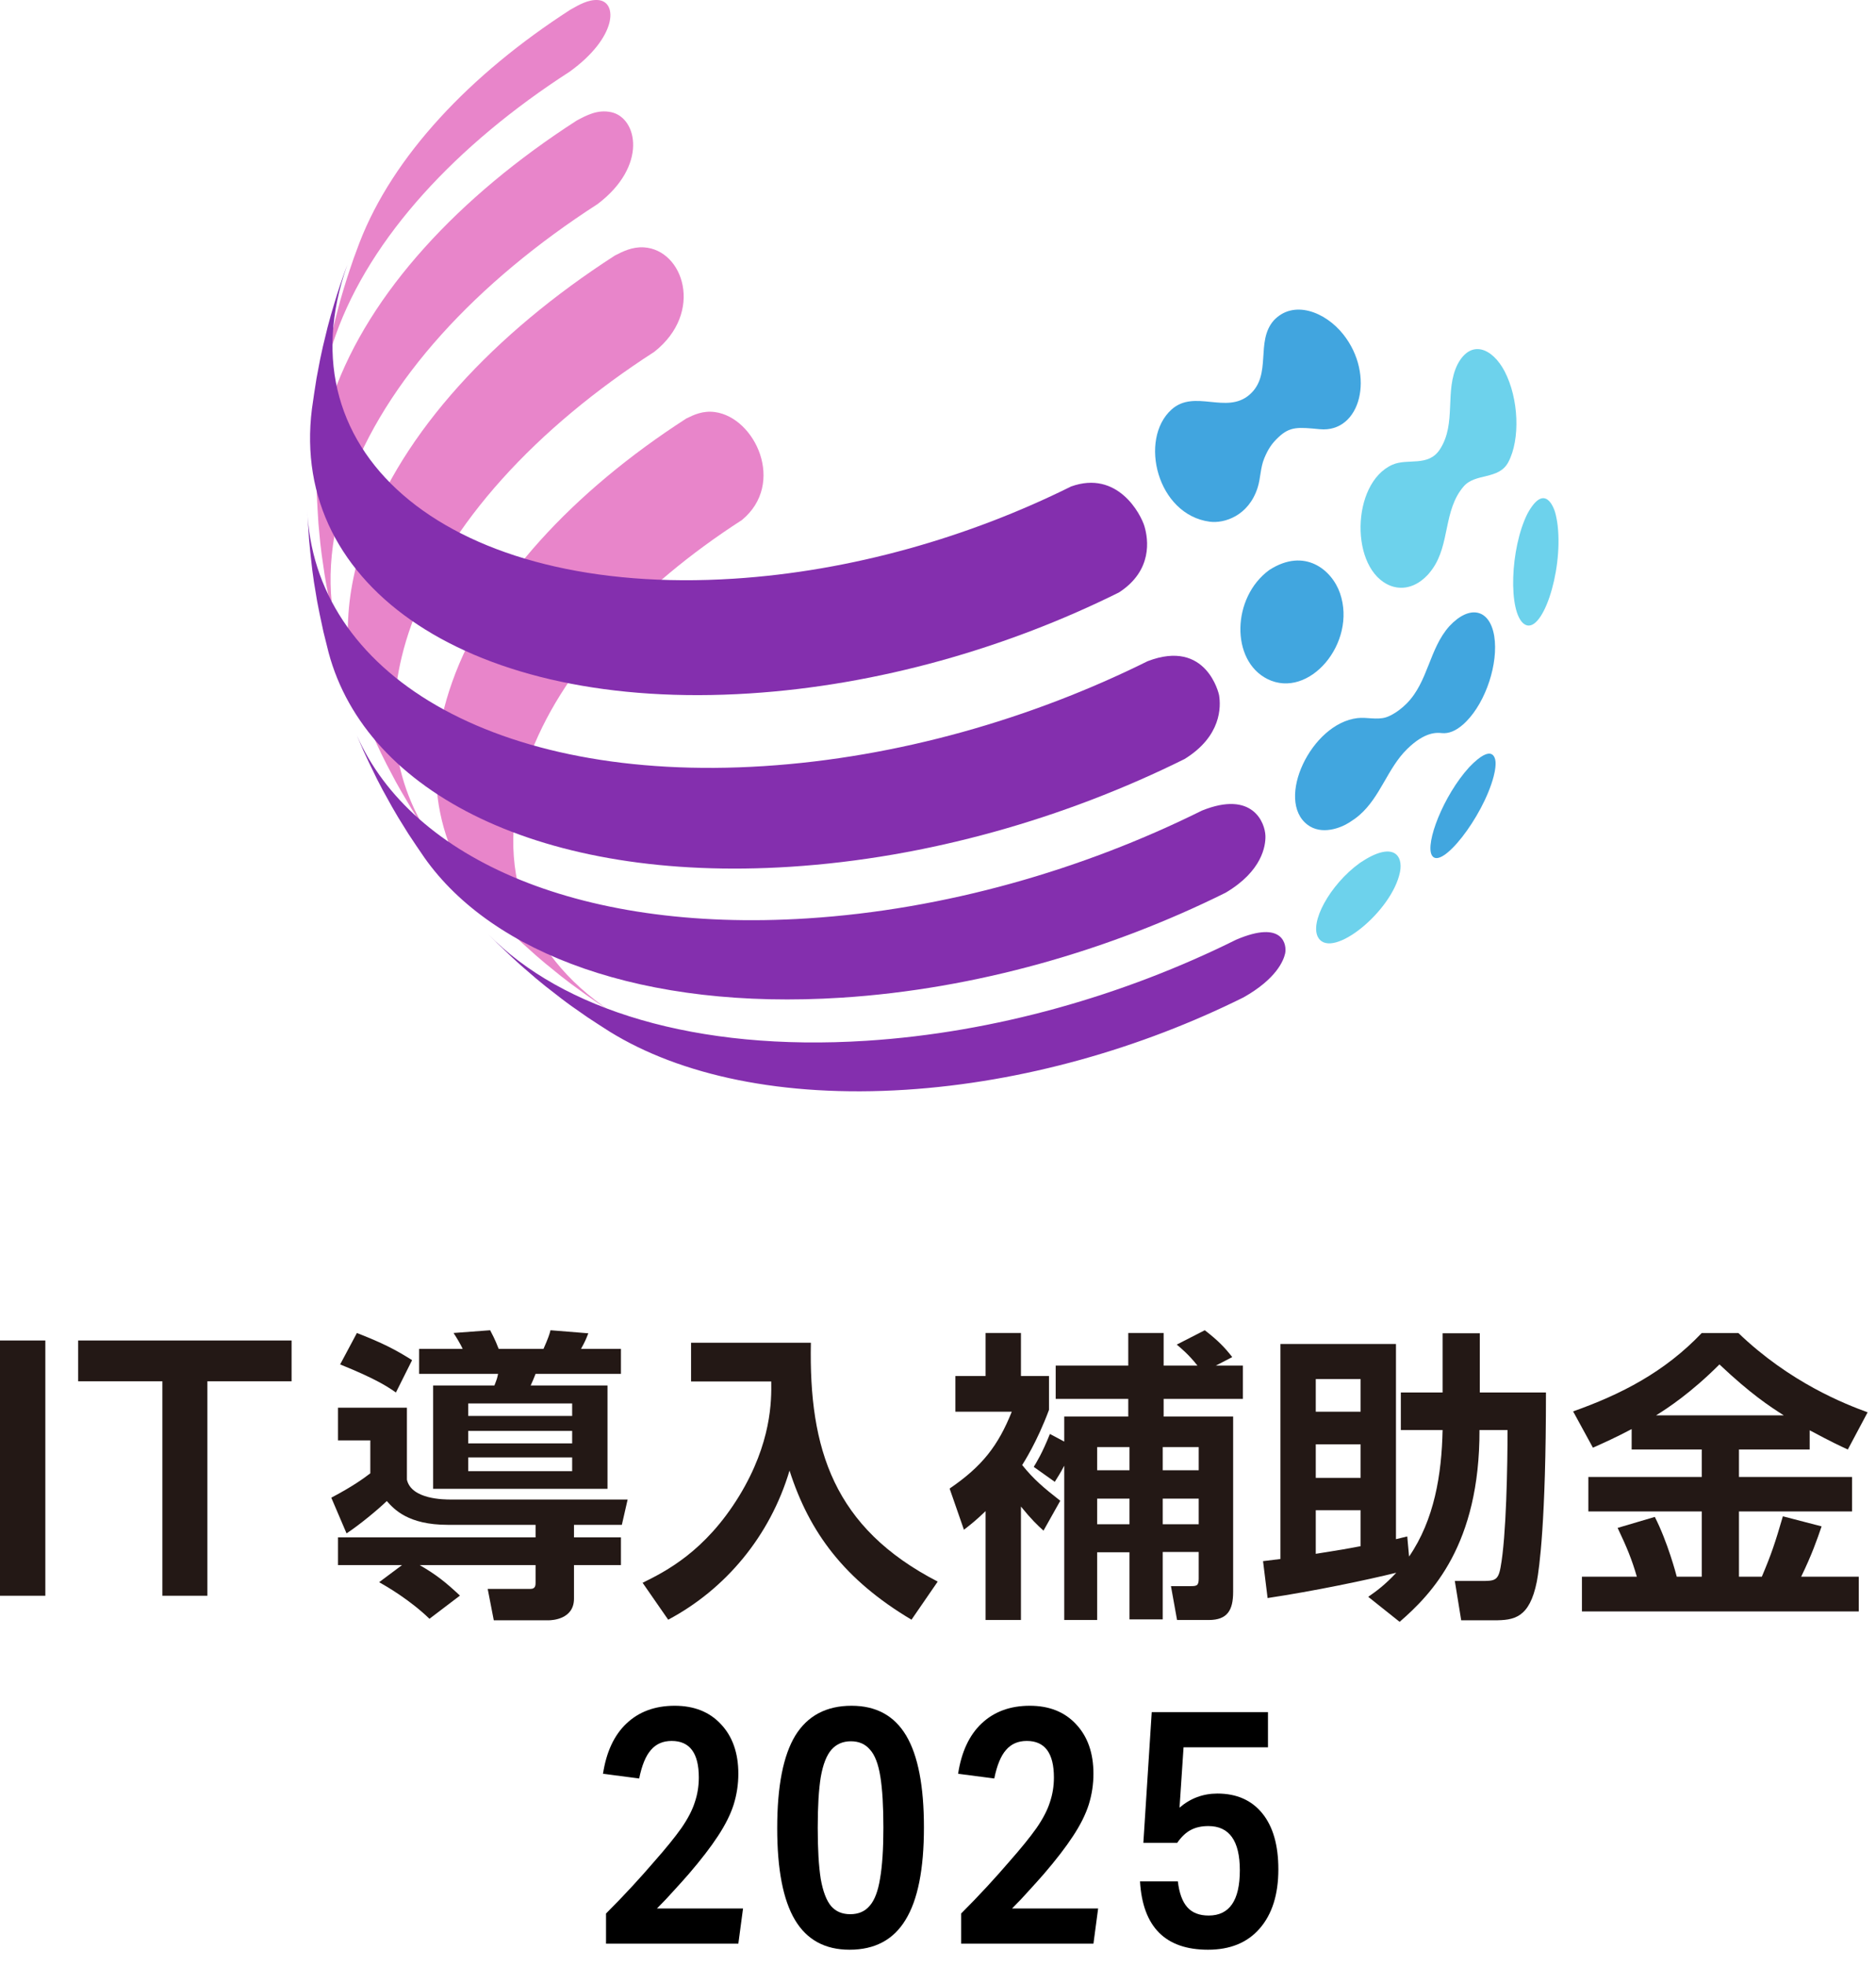 <svg width="84" height="88" viewBox="0 0 84 88" fill="none" xmlns="http://www.w3.org/2000/svg">
<g clip-path="url(#clip0_1115_595)">
<g style="mix-blend-mode:multiply">
<path d="M25.508 3.208C27.634 1.673 27.671 0.076 26.785 0.003C26.352 -0.032 25.919 0.216 25.538 0.434C21.041 3.333 17.594 6.988 16.099 10.856C16.019 11.07 15.911 11.355 15.834 11.57C15.558 12.378 15.492 12.57 15.237 13.448C14.995 14.352 14.991 14.369 14.88 14.858C14.687 15.761 14.683 15.778 14.598 16.264C14.531 16.675 14.449 17.224 14.392 17.637C14.499 16.781 14.711 15.896 15.034 14.989C16.591 10.617 20.441 6.474 25.508 3.208Z" fill="#E885CA"/>
</g>
<g style="mix-blend-mode:multiply">
<path d="M26.756 9.135C29.015 7.427 28.542 5.273 27.367 5.021C26.759 4.89 26.257 5.162 25.814 5.401C20.55 8.794 16.549 13.098 14.932 17.64C14.379 19.195 14.138 20.683 14.183 22.084C14.201 22.492 14.231 23.036 14.259 23.443C14.343 24.352 14.345 24.37 14.407 24.849C14.536 25.75 14.538 25.767 14.623 26.24C14.796 27.132 14.799 27.15 14.907 27.617C14.975 27.894 15.065 28.264 15.137 28.54C14.587 26.481 14.699 24.176 15.577 21.71C17.238 17.043 21.348 12.621 26.756 9.135Z" fill="#E885CA"/>
</g>
<g style="mix-blend-mode:multiply">
<path d="M29.295 15.749C31.538 13.986 30.604 11.179 28.829 11.072C28.303 11.041 27.875 11.261 27.531 11.438C22.122 14.925 18.012 19.347 16.35 24.015C15.305 26.952 15.345 29.659 16.297 31.996C16.416 32.279 16.575 32.656 16.7 32.937C17.083 33.763 17.09 33.779 17.308 34.206C17.732 35.015 17.74 35.03 17.979 35.447C18.444 36.236 18.453 36.251 18.714 36.658C18.927 36.981 19.215 37.411 19.436 37.73C17.551 35.067 17.082 31.72 18.409 27.995C20.026 23.45 24.029 19.144 29.295 15.749Z" fill="#E885CA"/>
</g>
<g style="mix-blend-mode:multiply">
<path d="M33.222 23.275C35.196 21.643 33.815 18.693 32.017 18.445C31.47 18.37 31.06 18.57 30.73 18.732C25.66 22 21.806 26.145 20.249 30.521C18.753 34.722 19.628 38.424 22.29 41.153C22.958 41.821 22.971 41.833 23.34 42.175C24.024 42.793 24.038 42.804 24.415 43.121C25.137 43.711 25.151 43.722 25.551 44.024C26.312 44.582 26.326 44.593 26.749 44.879C27.039 45.07 27.427 45.323 27.721 45.508C23.639 42.987 21.926 38.878 23.646 34.046C25.069 30.048 28.589 26.262 33.221 23.276" fill="#E885CA"/>
</g>
<g style="mix-blend-mode:multiply">
<path d="M51.25 23.579C51.412 24.135 51.624 25.534 50.103 26.518C45.088 29.009 39.317 30.67 33.562 31.038C21.092 31.837 12.963 26.294 13.967 18.302C14.024 17.89 14.106 17.341 14.173 16.93C14.344 16.021 14.347 16.004 14.455 15.524C14.674 14.613 14.677 14.596 14.812 14.114C15.059 13.273 15.111 13.098 15.409 12.236C15.488 12.022 15.592 11.735 15.674 11.522C15.631 11.633 15.59 11.745 15.55 11.857C12.502 20.421 20.25 26.709 32.856 25.902C38.111 25.566 43.38 24.05 47.959 21.775C50.04 21.029 51.086 23.007 51.251 23.578" fill="#842FAE"/>
</g>
<g style="mix-blend-mode:multiply">
<path d="M54.585 31.113C54.671 31.633 54.694 32.952 53.042 33.973C47.688 36.631 41.528 38.404 35.385 38.797C24.277 39.509 16.396 35.508 14.713 29.207C14.643 28.931 14.549 28.562 14.483 28.284C14.351 27.68 14.256 27.221 14.199 26.908C14.048 26.009 14.045 25.991 13.983 25.516C13.91 24.899 13.861 24.43 13.835 24.11C13.808 23.703 13.777 23.159 13.759 22.752C13.994 30.131 22.144 35.063 34.201 34.291C40.18 33.908 46.176 32.182 51.387 29.595C54.036 28.577 54.581 31.087 54.585 31.113Z" fill="#842FAE"/>
</g>
<g style="mix-blend-mode:multiply">
<path d="M56.661 37.42C56.671 37.859 56.518 38.987 54.88 39.957C49.667 42.547 43.668 44.272 37.686 44.656C28.817 45.224 22.061 42.707 19.012 38.4C18.792 38.081 18.502 37.653 18.289 37.328C17.805 36.553 17.795 36.538 17.555 36.118C17.111 35.321 17.102 35.306 16.883 34.877C16.61 34.323 16.407 33.9 16.275 33.608C16.153 33.326 15.99 32.95 15.873 32.667C18.165 38.298 25.744 41.774 36.16 41.107C42.303 40.714 48.464 38.941 53.818 36.282C56.095 35.363 56.647 36.832 56.661 37.42Z" fill="#842FAE"/>
</g>
<g style="mix-blend-mode:multiply">
<path d="M57.544 42.675C57.475 42.99 57.156 43.813 55.674 44.646C51.089 46.923 45.814 48.441 40.552 48.778C35.044 49.13 30.461 48.13 27.3 46.177C27.007 45.99 26.617 45.74 26.328 45.548C25.554 45.011 25.539 45.001 25.13 44.692C24.394 44.123 24.38 44.112 23.994 43.79C23.295 43.191 23.282 43.179 22.919 42.843C22.233 42.193 22.221 42.181 21.869 41.821C25.154 45.189 31.163 47.074 38.795 46.585C44.555 46.217 50.33 44.555 55.349 42.062C57.48 41.15 57.622 42.314 57.544 42.675Z" fill="#842FAE"/>
</g>
<g style="mix-blend-mode:multiply">
<path d="M69.746 23.524C69.989 25.655 69.018 28.495 68.24 27.928C67.526 27.408 67.614 24.548 68.393 22.992C69.181 21.554 69.585 22.776 69.629 22.921C69.666 23.044 69.718 23.285 69.746 23.524Z" fill="#6DD2EC"/>
</g>
<g style="mix-blend-mode:multiply">
<path d="M62.685 39.038C62.327 40.796 59.669 42.948 59.039 41.989C58.601 41.321 59.548 39.594 60.883 38.629C62.375 37.62 62.84 38.277 62.685 39.038Z" fill="#6DD2EC"/>
</g>
<g style="mix-blend-mode:multiply">
<path d="M60.001 26.555C60.766 28.774 58.609 31.322 56.75 30.393C55.099 29.569 55.148 26.741 56.834 25.513C58.418 24.49 59.639 25.506 60.001 26.555Z" fill="#41A6DF"/>
</g>
<g style="mix-blend-mode:multiply">
<path d="M66.879 34.757C66.4 36.582 64.514 38.988 64.113 38.283C63.809 37.749 64.622 35.62 65.783 34.342C66.858 33.221 66.957 33.96 66.966 34.12C66.972 34.233 66.963 34.436 66.879 34.757Z" fill="#41A6DF"/>
</g>
<g style="mix-blend-mode:multiply">
<path d="M60.145 14.965C61.584 16.771 60.932 19.39 59.09 19.211C58.125 19.118 57.763 19.083 57.245 19.57C56.947 19.85 56.78 20.099 56.606 20.52C56.434 20.937 56.448 21.396 56.313 21.823C55.909 23.1 54.809 23.437 54.169 23.352C51.811 23.041 50.982 19.666 52.453 18.334C53.484 17.401 54.914 18.568 55.951 17.665C56.974 16.773 56.195 15.287 57.04 14.336C57.913 13.411 59.332 13.943 60.145 14.965Z" fill="#41A5DF"/>
</g>
<g style="mix-blend-mode:multiply">
<path d="M66.905 28.466C67.102 29.681 66.54 31.398 65.653 32.294C65.581 32.367 65.526 32.416 65.502 32.436C65.181 32.717 64.865 32.844 64.562 32.814C64.337 32.792 63.807 32.74 63.002 33.531C62.123 34.395 61.811 35.672 60.865 36.489C60.708 36.625 60.595 36.698 60.426 36.808C60.021 37.071 59.169 37.389 58.544 36.915C57.093 35.814 58.706 32.38 60.785 32.142C61.207 32.094 61.634 32.233 62.054 32.109C62.099 32.096 62.509 31.965 62.98 31.494C63.951 30.522 63.992 29.033 64.899 28.026C65.804 27.056 66.703 27.254 66.905 28.466Z" fill="#41A6DF"/>
</g>
<g style="mix-blend-mode:multiply">
<path d="M67.371 16.62C68.005 17.838 68.079 19.661 67.537 20.685C67.109 21.492 66.064 21.159 65.534 21.776C64.623 22.837 64.93 24.361 64.138 25.468C64.109 25.509 64.019 25.634 63.92 25.739C63.223 26.473 62.54 26.324 62.278 26.225C60.432 25.53 60.482 21.626 62.347 20.801C63.033 20.497 63.952 20.917 64.475 20.11C65.232 18.945 64.666 17.502 65.266 16.304C65.867 15.169 66.827 15.585 67.371 16.62Z" fill="#6DD2EC"/>
</g>
<path d="M73.059 64.88V63.966C72.335 64.348 71.816 64.58 71.325 64.799L70.438 63.174C72.594 62.41 74.533 61.413 76.198 59.666H77.837C80.157 61.891 82.615 62.846 83.625 63.215L82.738 64.88C82.383 64.717 82 64.539 81.031 64.02V64.88H77.864V66.109H82.929V67.652H77.864V70.573H78.888C79.311 69.577 79.489 69.044 79.83 67.87L81.564 68.321C81.359 68.921 81.127 69.59 80.649 70.573H83.229V72.129H70.833V70.573H73.291C73.072 69.809 72.84 69.249 72.431 68.389L74.096 67.897C74.669 69.017 75.052 70.464 75.079 70.573H76.198V67.652H71.12V66.109H76.198V64.88H73.059ZM74.151 63.352H79.871C79.229 62.942 78.41 62.41 76.99 61.072C75.734 62.328 74.683 63.024 74.151 63.352Z" fill="#231815"/>
<path d="M62.67 72.594L61.264 71.474C61.618 71.228 62.014 70.942 62.519 70.396C61.195 70.723 58.847 71.215 56.758 71.529L56.554 69.877C56.977 69.822 57.004 69.822 57.332 69.781V60.157H62.506V68.894C62.588 68.88 62.929 68.785 63.011 68.771L63.093 69.672C64.226 68.02 64.553 66 64.594 64.007H62.724V62.328H64.594V59.679H66.26V62.328H69.222C69.222 68.116 68.922 70.205 68.813 70.792C68.485 72.43 67.789 72.525 66.902 72.525H65.427L65.141 70.764H66.315C66.902 70.764 67.079 70.764 67.188 70.164C67.448 68.785 67.502 65.563 67.502 64.007H66.246C66.26 69.14 64.103 71.351 62.67 72.594ZM60.922 64.648H58.915V66.15H60.922V64.648ZM60.922 69.208V67.597H58.915V69.549C60.13 69.358 60.267 69.331 60.922 69.208ZM60.922 61.727H58.915V63.188H60.922V61.727Z" fill="#231815"/>
<path d="M47.011 64.184L47.653 64.525V63.406H50.519V62.614H47.27V61.126H50.519V59.665H52.103V61.126H53.618C53.236 60.635 52.854 60.321 52.69 60.184L53.946 59.542C54.547 60.007 54.847 60.321 55.175 60.744L54.437 61.126H55.652V62.614H52.103V63.406H55.215V71.256C55.215 72.075 54.956 72.512 54.123 72.512H52.704L52.431 70.996H53.291C53.577 70.996 53.673 70.983 53.673 70.669V69.467H52.062V72.484H50.574V69.481H49.127V72.512H47.653V65.604C47.475 65.945 47.339 66.15 47.229 66.327L46.287 65.658C46.41 65.454 46.656 65.071 47.011 64.184ZM50.574 64.771H49.127V65.809H50.574V64.771ZM53.673 64.771H52.062V65.809H53.673V64.771ZM50.574 67.078H49.127V68.225H50.574V67.078ZM53.673 67.078H52.062V68.225H53.673V67.078ZM47.475 67.174L46.724 68.512C46.451 68.266 46.178 68.007 45.714 67.433V72.512H44.13V67.638C43.707 68.047 43.462 68.239 43.161 68.471L42.52 66.628C43.98 65.631 44.69 64.716 45.304 63.188H42.779V61.59H44.13V59.665H45.714V61.59H46.97V63.106C46.424 64.566 45.85 65.44 45.769 65.576C46.287 66.218 46.724 66.587 47.475 67.174Z" fill="#231815"/>
<path d="M30.943 61.836V60.102H36.308C36.213 64.867 37.332 68.389 41.987 70.792L40.813 72.498C37.81 70.71 36.24 68.594 35.352 65.823C34.479 68.758 32.486 71.133 29.919 72.498L28.773 70.846C29.796 70.341 31.571 69.454 33.1 66.956C34.547 64.58 34.547 62.696 34.533 61.836H30.943Z" fill="#231815"/>
<path d="M18.766 61.495V60.375H20.718C20.622 60.17 20.445 59.87 20.308 59.665L21.947 59.542C22.028 59.706 22.151 59.911 22.329 60.375H24.336C24.554 59.884 24.609 59.706 24.649 59.542L26.342 59.679C26.247 59.925 26.192 60.061 26.015 60.375H27.803V61.495H23.981C23.912 61.672 23.844 61.836 23.762 62.014H27.202V66.641H19.394V62.014H22.138C22.261 61.7 22.261 61.686 22.302 61.495H18.766ZM25.619 64.048H20.964V64.607H25.619V64.048ZM25.619 62.819H20.964V63.379H25.619V62.819ZM25.619 65.235H20.964V65.85H25.619V65.235ZM15.23 61.072L15.981 59.665C17.1 60.102 17.674 60.389 18.452 60.88L17.728 62.328C17.373 62.082 16.855 61.727 15.23 61.072ZM23.981 68.812V68.252H20.049C18.274 68.252 17.646 67.556 17.319 67.187C16.923 67.57 16.117 68.239 15.517 68.635L14.834 67.037C15.79 66.532 16.281 66.177 16.581 65.945V64.471H15.134V63.01H18.22V66.232C18.424 67.119 19.899 67.119 20.186 67.119H28.103L27.844 68.252H25.701V68.812H27.803V70.054H25.701V71.556C25.701 72.484 24.718 72.525 24.554 72.525H22.11L21.837 71.119H23.762C23.981 71.119 23.981 70.942 23.981 70.832V70.054H18.793C19.544 70.491 19.953 70.819 20.595 71.419L19.23 72.457C18.37 71.624 17.319 71.01 16.977 70.819L18.001 70.054H15.134V68.812H23.981Z" fill="#231815"/>
<path d="M13.056 61.827H9.286V71.426H7.27V61.827H3.5V60H13.056V61.827Z" fill="#231815"/>
<path d="M0 60H2.03V71.426H0V60Z" fill="#231815"/>
<path d="M55.515 83.715C55.515 82.395 55.045 81.735 54.105 81.735C53.795 81.735 53.53 81.795 53.31 81.915C53.1 82.025 52.9 82.215 52.71 82.485H51.195L51.57 76.635H56.775V78.21H52.995L52.815 80.91C53.305 80.49 53.87 80.28 54.51 80.28C55.37 80.28 56.04 80.575 56.52 81.165C57 81.755 57.24 82.59 57.24 83.67C57.24 84.8 56.96 85.685 56.4 86.325C55.85 86.955 55.08 87.27 54.09 87.27C52.18 87.27 51.165 86.25 51.045 84.21H52.74C52.8 84.73 52.94 85.115 53.16 85.365C53.38 85.615 53.7 85.74 54.12 85.74C55.05 85.74 55.515 85.065 55.515 83.715Z" fill="black"/>
<path d="M43.035 85.65C43.445 85.24 43.83 84.84 44.19 84.45C44.55 84.06 44.88 83.69 45.18 83.34C45.71 82.74 46.12 82.235 46.41 81.825C46.7 81.405 46.9 81.02 47.01 80.67C47.13 80.32 47.19 79.95 47.19 79.56C47.19 78.47 46.785 77.925 45.975 77.925C45.585 77.925 45.275 78.06 45.045 78.33C44.815 78.59 44.64 79.015 44.52 79.605L42.9 79.395C43.05 78.415 43.4 77.665 43.95 77.145C44.51 76.615 45.23 76.35 46.11 76.35C46.98 76.35 47.67 76.625 48.18 77.175C48.7 77.725 48.96 78.465 48.96 79.395C48.96 79.865 48.89 80.325 48.75 80.775C48.61 81.215 48.375 81.685 48.045 82.185C47.725 82.675 47.29 83.24 46.74 83.88C46.53 84.12 46.31 84.365 46.08 84.615C45.86 84.865 45.605 85.135 45.315 85.425H49.17L48.96 87H43.035V85.65Z" fill="black"/>
<path d="M34.8 81.825C34.8 79.955 35.07 78.575 35.61 77.685C36.16 76.795 37 76.35 38.13 76.35C39.23 76.35 40.045 76.795 40.575 77.685C41.105 78.575 41.37 79.945 41.37 81.795C41.37 83.665 41.095 85.045 40.545 85.935C40.005 86.825 39.17 87.27 38.04 87.27C36.94 87.27 36.125 86.825 35.595 85.935C35.065 85.045 34.8 83.675 34.8 81.825ZM36.75 79.545C36.66 80.105 36.615 80.86 36.615 81.81C36.615 82.77 36.66 83.535 36.75 84.105C36.85 84.665 37.005 85.07 37.215 85.32C37.425 85.56 37.71 85.68 38.07 85.68C38.44 85.68 38.73 85.555 38.94 85.305C39.16 85.055 39.315 84.65 39.405 84.09C39.505 83.52 39.555 82.76 39.555 81.81C39.555 80.85 39.51 80.09 39.42 79.53C39.33 78.96 39.175 78.555 38.955 78.315C38.745 78.065 38.46 77.94 38.1 77.94C37.74 77.94 37.45 78.065 37.23 78.315C37.01 78.565 36.85 78.975 36.75 79.545Z" fill="black"/>
<path d="M27.135 85.65C27.545 85.24 27.93 84.84 28.29 84.45C28.65 84.06 28.98 83.69 29.28 83.34C29.81 82.74 30.22 82.235 30.51 81.825C30.8 81.405 31 81.02 31.11 80.67C31.23 80.32 31.29 79.95 31.29 79.56C31.29 78.47 30.885 77.925 30.075 77.925C29.685 77.925 29.375 78.06 29.145 78.33C28.915 78.59 28.74 79.015 28.62 79.605L27 79.395C27.15 78.415 27.5 77.665 28.05 77.145C28.61 76.615 29.33 76.35 30.21 76.35C31.08 76.35 31.77 76.625 32.28 77.175C32.8 77.725 33.06 78.465 33.06 79.395C33.06 79.865 32.99 80.325 32.85 80.775C32.71 81.215 32.475 81.685 32.145 82.185C31.825 82.675 31.39 83.24 30.84 83.88C30.63 84.12 30.41 84.365 30.18 84.615C29.96 84.865 29.705 85.135 29.415 85.425H33.27L33.06 87H27.135V85.65Z" fill="black"/>
</g>
<defs>
<clipPath id="clip0_1115_595">
<rect width="84" height="88" fill="white"/>
</clipPath>
</defs>
</svg>
